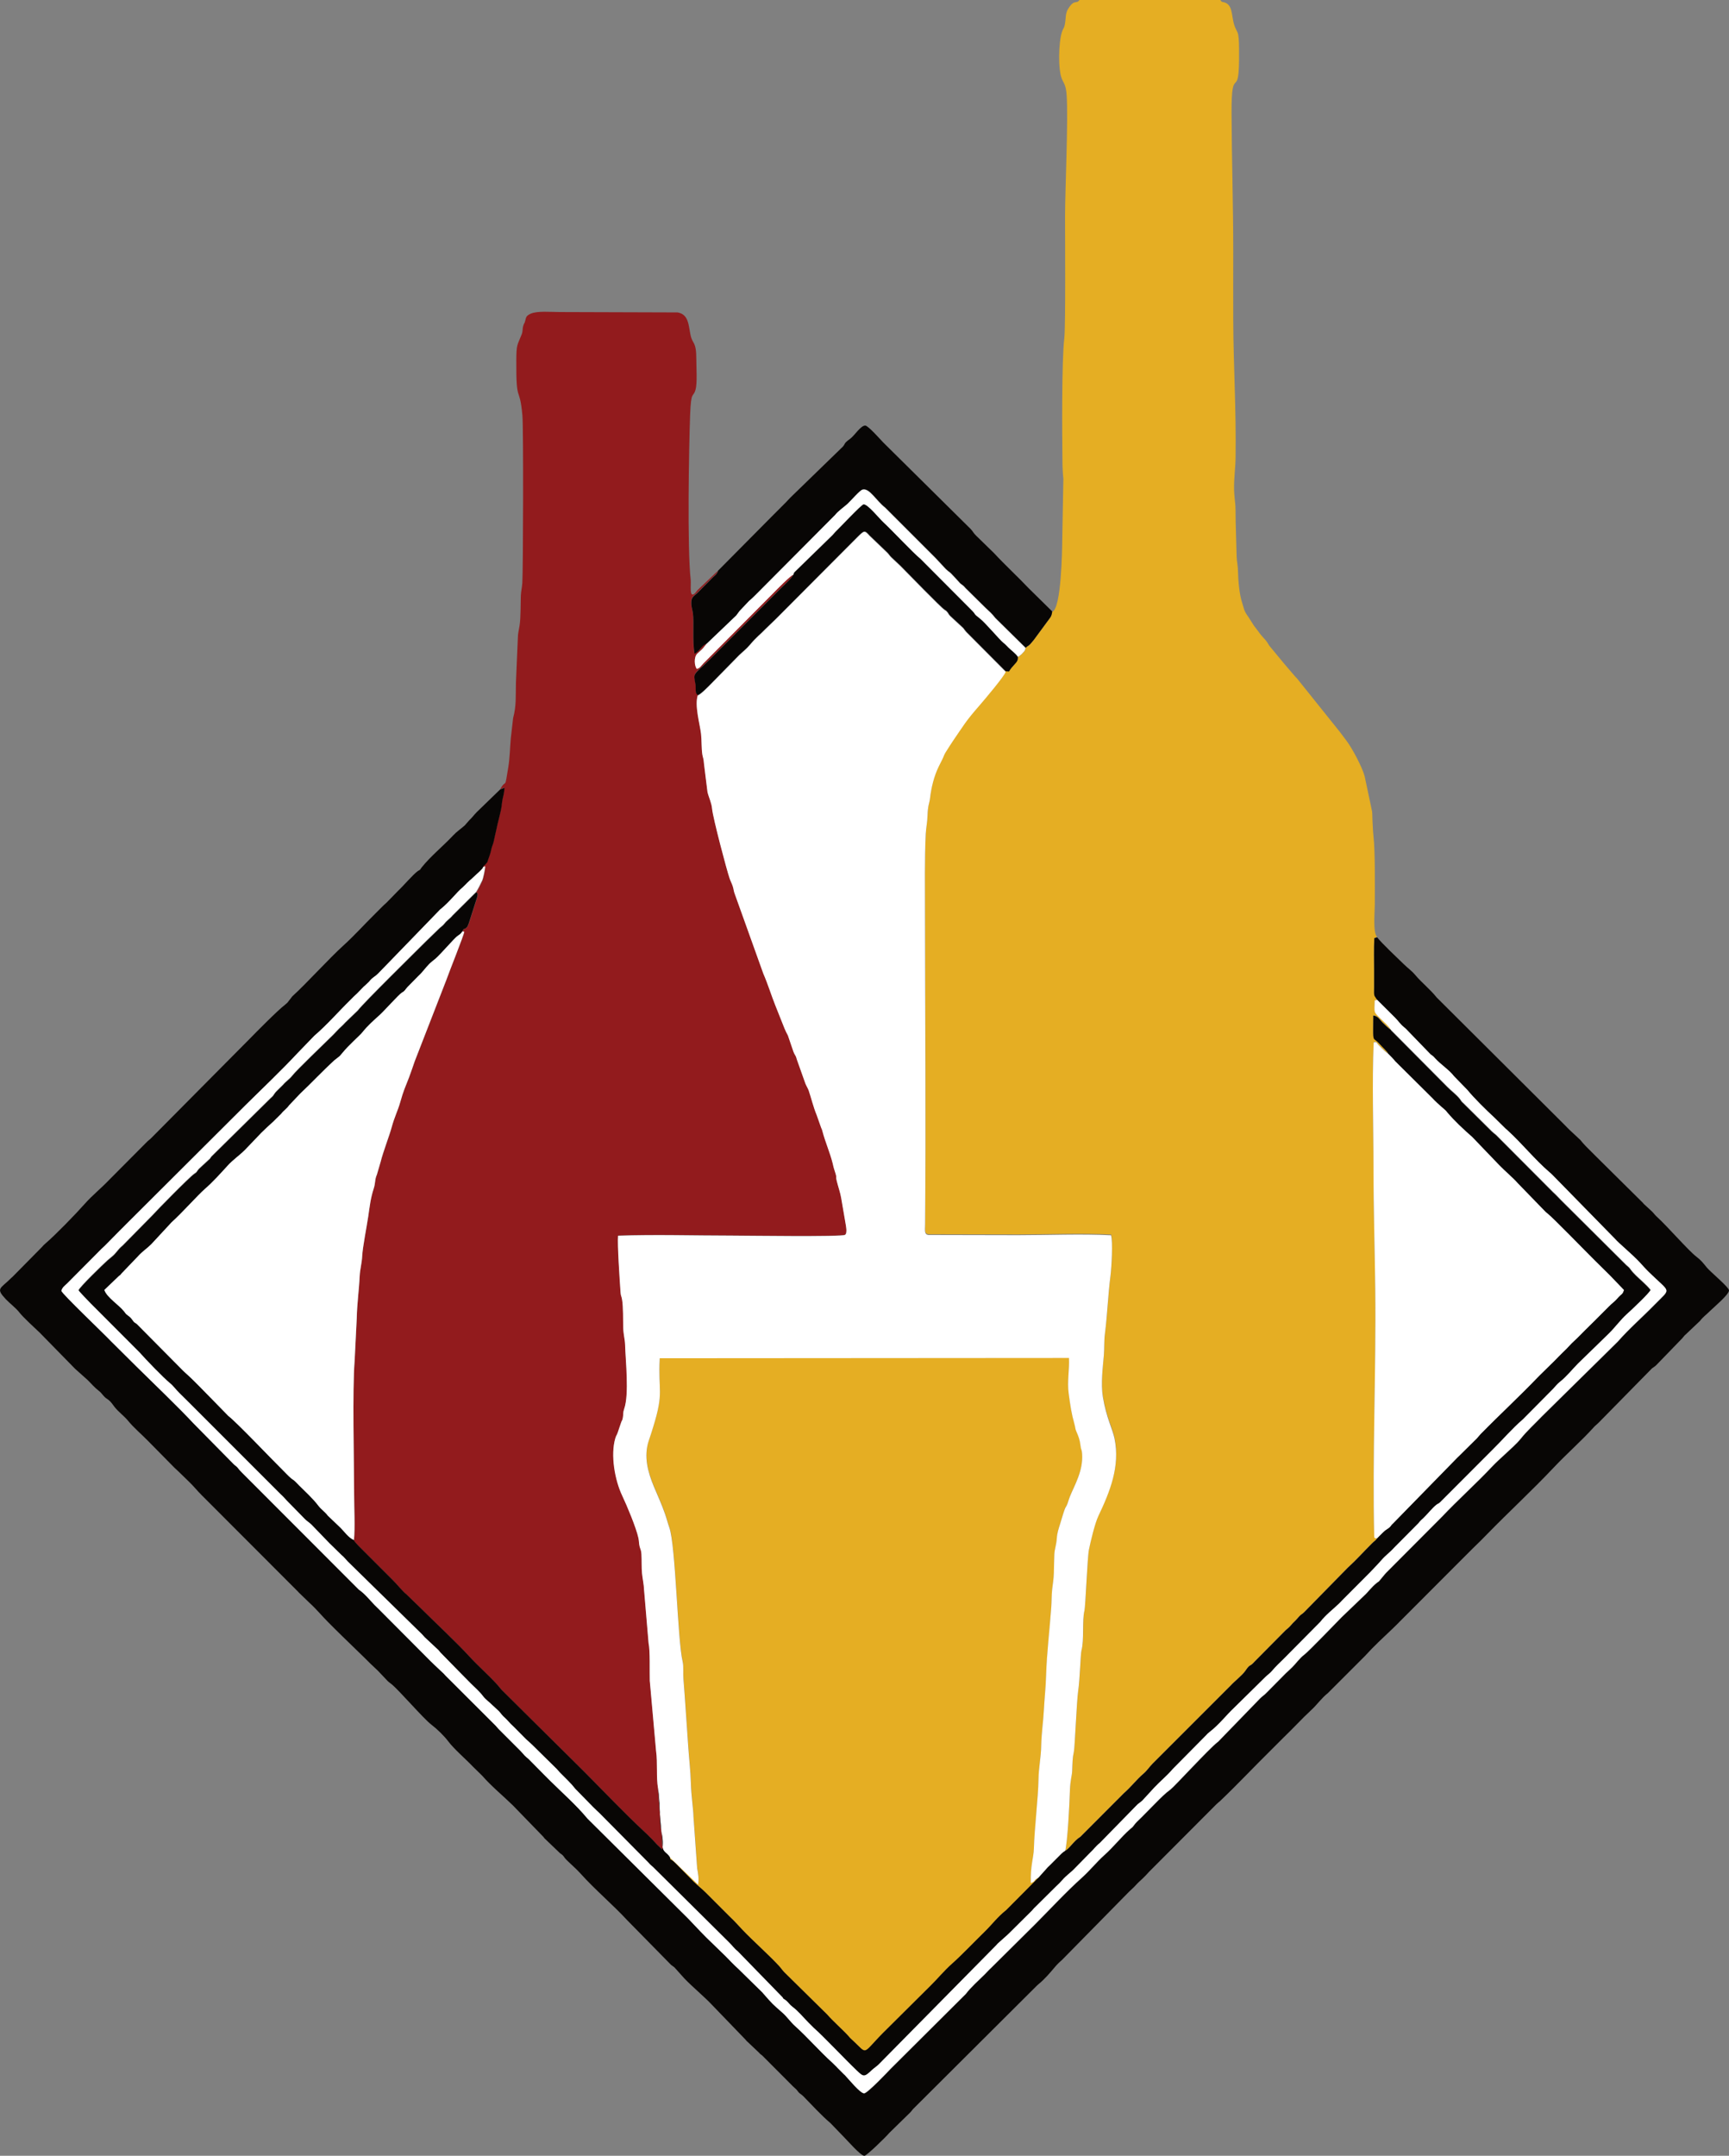 <svg xmlns="http://www.w3.org/2000/svg" id="Layer_2" viewBox="0 0 184.32 229.71"><rect x="0" y="0" width="184.32" height="229.71" fill="#808080" stroke="none"/><defs><style>.cls-1{fill:#080605;}.cls-1,.cls-2,.cls-3,.cls-4{fill-rule:evenodd;stroke-width:0px;}.cls-2{fill:#fff;}.cls-3{fill:#e5ae23;}.cls-4{fill:#921b1d;}</style></defs><g id="Layer_1-2"><path class="cls-3" d="m112.15,65.18c-.03.57-.3.75-.54,1.1l-1.42,1.93c-.12.14-.27.34-.39.46-.24.24-.3.18-.47.38-.04.3-.11.35-.29.53-.16.16-.02.05-.24.23-.28.21.08.06-.3.17.04.4-.14.55-.37.82-.27.3-.35.4-.57.73l-.34-.02c-.1.41-2.21,2.93-2.84,3.64-1.44,1.65-1.58,1.98-2.75,3.68-.27.39-.53.83-.83,1.29-.17.26-.17.39-.33.71-.11.21-.27.53-.37.74-.51,1.03-.81,2.27-.94,3.39-.07.6-.23.7-.27,1.87-.02.74-.16,1.23-.19,1.95-.14,2.74-.09,5.66-.08,8.47.02,10.91.11,22.22.01,33.13,0,.65-.1,1.06.33,1.14l9.58.02c3.19,0,6.76-.15,9.91.01.22.66.05,3.46-.05,4.26-.26,2.09-.33,4.2-.6,6.24-.1.76-.05,1.51-.11,2.25-.11,1.32-.34,3.03-.11,4.46.37,2.24,1.01,3.36,1.24,4.43.63,2.97-.48,5.67-1.72,8.28-.37.79-.83,2.73-1,3.56-.17.81-.37,6.06-.48,6.51-.27,1.07,0,3.09-.32,4.25-.1.37-.17,3.13-.35,4.3-.17,1.1-.36,6-.45,6.43-.17.79-.15,1.19-.19,2.11-.02.5-.2.97-.24,2.04-.06,1.43-.24,5.54-.52,6.53.44-.2.94-1.07,1.63-1.49l4.64-4.65c.79-.69,1.32-1.44,2.1-2.09.37-.31.65-.75.97-1.07l8.33-8.33c.33-.37,1.21-1.06,1.54-1.54.59-.86.39-.31,1.02-1.02l3.15-3.18c.18-.19.35-.3.54-.49.18-.18.31-.36.49-.53.26-.24.29-.31.54-.58.2-.22.35-.25.55-.47l4.61-4.7c1.01-.92,1.68-1.7,2.6-2.61.24-.24.41-.31.57-.57-.37-.02-.19,0-.33-.11-.21-8.7.21-17.8.11-26.43-.05-4.33-.19-8.61-.19-13.03,0-4.34-.16-8.98.02-13.28.48,0,.05-.14.78.55.25.24.46.47.77.66-.1-.22-.62-.68-.98-1.09-.57-.64-.63-.13-.62-1.54,0-.47,0-.94.01-1.42.5.05.68.45.97.73.21.2.68.68.91.79-.24-.4-.77-.85-1.13-1.21-.73-.73-.61-.57-.59-1.9l.26-.07c-.41-.61-.34-.37-.34-1.38,0-.59,0-1.18,0-1.77,0-1.13-.03-2.32.02-3.44l.3-.1c-.46-.53-.24-2.58-.24-3.44,0-1.87.05-5.62-.14-7.29-.06-.54-.08-1.22-.11-1.74-.02-.3,0-.63-.04-.91l-.79-3.74c-.27-.99-1.29-2.91-1.88-3.71l-.71-.95s-.03-.04-.04-.05l-4.56-5.69c-.17-.18-.28-.29-.44-.49-.3-.36-.56-.66-.86-1l-1.68-2.03c-.12-.19-.23-.4-.38-.57-.77-.84-.56-.68-1.24-1.54l-.62-.97c-.49-.66-.45-.89-.65-1.49-.29-.86-.42-2.32-.44-3.27-.01-.72-.13-1.08-.15-1.67-.04-1.2-.07-2.47-.1-3.63-.02-.58,0-1.19-.03-1.76-.04-.56-.12-1.04-.14-1.68-.03-1.27.15-2.33.16-3.54.07-5.12-.23-9.69-.25-14.52-.01-2.48,0-4.96,0-7.45,0-4.94-.16-9.76-.18-14.61-.03-5.71.86-.86.8-6.61,0-.56,0-1.31-.09-1.78-.06-.25-.04-.17-.12-.35,0,0-.12-.24-.15-.31-.5-1.02-.22-2.28-1-2.71-.34-.19-.47-.02-.63-.34h-15.02c-.35.49-.54-.14-1.21.94-.33.53-.21,1.01-.37,1.75-.07.33-.17.32-.3.74-.35,1.1-.42,3.98,0,4.97.2.5.43.62.51,1.74.18,2.62-.16,9.83-.17,12.94,0,1.74.07,11.71-.08,12.96-.29,2.41-.23,10.32-.2,12.92,0,.75.03,1.41.1,2.05l-.12,6.52c-.01,1.13-.1,7.31-1.06,7.66"></path><path class="cls-4" d="m53.36,84.08l.32-.13s.06-.04.08-.05c-.01.44-.1.82-.19,1.19-.08.34-.11.81-.17,1.14-.17.8-.34,1.37-.51,2.18-.07.33-.15.64-.24,1.08-.1.52-.2.54-.31,1.07-.08.35-.2.69-.31,1-.14.37.01.15-.22.44l-.09.1c-.2.23-.14-.03-.23.37.01,0,.2-.09.24-.11.02.25-.22,1.3-.31,1.51-.22.46-.41.86-.65,1.23.04.02.25-.05.11.51l-.89,2.78c-.13.27-.07.29-.26.47-.28.25-.2-.05-.44.4l.21.03c-.03.35-1.62,4.3-1.92,5.16l-3.36,8.64c-.21.6-.38,1.12-.61,1.73-.49,1.28-.54,1.25-.95,2.68-.25.86-.6,1.49-.92,2.7-.21.8-.9,2.6-1.15,3.59l-.4,1.37c-.26.59-.13.85-.35,1.52-.34,1.03-.42,1.89-.58,2.97-.16,1.09-.59,3.23-.64,4.19-.04.79-.24,1.4-.27,2.14-.07,1.53-.29,2.95-.31,4.47l-.23,4.6c-.25,3-.07,10.54-.05,14.29,0,1.49.11,3.35-.02,4.8.16.32.74.84,1.02,1.13l3.07,3.07c.59.59,1.1,1.27,1.5,1.56l1.57,1.52c1.35,1.34,3.93,3.77,5.14,5.1.92,1.01,2.1,2.03,3.05,3.09.17.19.33.42.47.55l8.79,8.71c1.41,1.42,4.66,4.78,6.15,6.14.35.32.7.67,1.04,1.01.17.17.31.34.49.53l.59.57c.23-1.39-.25-1.94-.24-3.25,0-.89-.08-2.49-.22-3.33-.21-1.2-.04-2.75-.21-3.99l-.67-7.48c-.03-.99.05-3.2-.13-4.02l-.48-5.66c-.03-.61-.17-1.24-.22-1.79-.06-.65-.02-1.37-.06-2.03-.02-.42-.09-.46-.19-.79-.08-.31-.06-.58-.13-.91-.24-1.12-1.25-3.51-1.72-4.5-.81-1.71-1.26-4.36-.75-6.12.1-.35.16-.29.29-.71.11-.36.16-.44.26-.77.18-.6.2-.34.26-.74.07-.42,0-.53.14-.93.56-1.56.15-5.17.1-6.79-.02-.68-.18-1.07-.2-1.86-.02-.88,0-2.17-.12-2.97-.07-.46-.14-.34-.17-.84-.09-1.28-.35-5.16-.26-5.99,3.94-.14,8.15-.01,12.12-.01,1.24,0,11.8.15,12.07-.08.11-.09.13-.15.15-.44,0-.12-.03-.42-.05-.54l-.51-2.97c-.08-.5-.32-1.2-.46-1.76-.19-.77.1-.11-.31-1.37-.06-.18-.08-.34-.13-.53-.31-1.21-.76-2.18-1.1-3.45-.09-.34-.05-.13-.15-.41l-.46-1.3c-.37-.87-.59-1.85-.85-2.61-.09-.25-.23-.47-.35-.74l-.91-2.56c-.12-.5-.2-.41-.36-.82l-.6-1.76c-.13-.27-.24-.45-.36-.74l-.98-2.46c-.45-1.13-.77-2.21-1.28-3.39l-3.02-8.42c-.16-.4-.12-.49-.24-.89-.08-.25-.23-.53-.34-.85-.3-.84-1.77-6.38-1.86-7.4-.06-.65-.35-1.19-.49-1.78l-.38-3.07c-.03-.54-.11-.59-.17-.94-.1-.66-.06-1.51-.14-2.21-.13-1.04-.72-3.05-.33-4.13-.34-.12-.2-.83-.26-1.14-.23-1.28-.29-.89,1.53-2.65l7.44-7.45c.32-.32,1.31-1.2,1.46-1.57-.32.11-1.79,1.61-2.2,2.03l-7.38,7.42c-.27.26-.35.5-.71.59-.25-.32-.33-1.26.05-1.62.46-.44.49-.39.87-.9l.09-.11s.03-.04.04-.06c-.54.14-.76.82-1.31,1.07-.24-1.44-.04-3.24-.17-4.32-.05-.4-.22-.76-.16-1.32.05-.46.33-.55.65-.85l1.67-1.68c.23-.21.39-.29.51-.64l-2.17,2.06c-.13.14-.18.25-.3.36-.61.54-.37-.93-.43-1.47-.38-3.3-.19-14.15-.06-17.59.1-2.66.32-1.74.58-2.67.19-.66.08-2.37.08-3.2,0-2.02-.4-1.56-.62-2.63-.22-1.04-.19-2.19-1.38-2.39l-12.57-.04c-.91,0-2.42-.14-3.1.18-.58.27-.44.41-.64.97-.03.07-.06.05-.14.32-.11.38-.02.55-.18.94-.47,1.18-.55,1.03-.56,2.74-.03,4.84.35,2.51.65,5.88.12,1.31.08,16.55-.01,17.84-.03.48-.14.86-.16,1.4-.03.88,0,2.3-.13,3.12-.08.55-.18.76-.19,1.44l-.2,4.66c-.04,1.52.06,2.41-.3,3.77l-.25,2.18c-.08.94-.11,2.11-.26,3.03-.42,2.6-.18,1.18-.84,2.32"></path><path class="cls-3" d="m71.41,197.9c.11.48-.05.02.59.65l1.94,1.97c.46.45.9.79,1.36,1.24l2.56,2.56c.45.41.81.83,1.28,1.33,1.14,1.2,2.77,2.64,3.89,3.84.23.25.38.48.6.71l4.55,4.48c.52.63,1.8,1.76,2.27,2.3.17.2.1.14.31.33,1.94,1.75.9,1.72,3.82-1.11l4.62-4.59c.76-.74,1.44-1.59,2.3-2.35,1.02-.9,2.43-2.39,3.48-3.41.8-.78,1.35-1.55,2.28-2.29l3.49-3.51c-.64.23-.19.33-.85.56-.04-1.85.3-2.7.33-3.67.06-2.26.46-5.39.49-7.35.02-1.34.26-2.32.29-3.63.03-1.36.2-2.43.28-3.73.07-1.31.19-2.41.24-3.72.08-2.51.39-4.89.55-7.26.05-.68.03-1.32.1-1.95.06-.61.16-1.09.18-1.77.02-.64.02-1.32.05-1.95.03-.59.21-.96.26-1.68.04-.61.2-1.05.36-1.57.13-.41.32-1.09.47-1.5.13-.36.19-.29.32-.67.09-.25.16-.49.24-.71.5-1.24,1.44-2.76,1.31-4.59-.04-.53-.12-.37-.17-.84-.07-.63-.21-1-.45-1.54-.14-.31-.09-.38-.19-.74-.35-1.21-.45-1.96-.62-3.28-.17-1.3.09-2.53.03-3.8l-43.63.03c-.2,3.56.46,3.53-.67,7.24-.17.54-.32.99-.5,1.55-.55,1.67-.11,3.32.56,4.92.39.93.82,1.86,1.16,2.84.18.5.3,1,.47,1.48.69,1.92.87,11.98,1.42,14.28.13.55.04,1.27.09,1.87.19,2.37.34,4.85.52,7.34.09,1.27.23,2.44.27,3.73.04,1.46.26,2.72.28,3.63l.39,5.46c.09.58.21,1.05.1,1.75l-3-2.88Z"></path><path class="cls-2" d="m74.4,74.05c-.39,1.08.21,3.1.33,4.13.08.7.04,1.54.14,2.21.05.35.14.41.17.94l.38,3.07c.14.59.43,1.13.49,1.78.1,1.02,1.57,6.56,1.86,7.4.11.32.26.6.34.85.13.4.08.49.24.89l3.02,8.42c.51,1.18.83,2.26,1.28,3.39l.98,2.46c.12.3.22.48.36.74l.6,1.76c.16.41.24.32.36.82l.91,2.56c.11.27.26.49.35.74.26.76.49,1.74.85,2.61l.46,1.3c.1.28.06.07.15.41.34,1.27.79,2.23,1.1,3.45.05.19.07.35.13.53.42,1.25.12.59.31,1.37.14.56.38,1.26.46,1.76l.51,2.97c.02.12.06.42.05.54-.01.29-.04.35-.15.44-.28.23-10.83.08-12.07.08-3.97,0-8.18-.13-12.12.01-.09.83.17,4.71.26,5.99.03.5.1.38.17.84.13.81.09,2.09.12,2.97.02.79.18,1.18.2,1.86.04,1.61.45,5.23-.1,6.79-.14.4-.07.51-.14.93-.07.41-.08.15-.26.74-.1.33-.15.41-.26.77-.13.41-.19.35-.29.71-.51,1.75-.07,4.4.75,6.12.47.99,1.48,3.38,1.72,4.5.07.33.05.6.13.91.09.33.16.37.19.79.04.66,0,1.38.06,2.03.05.55.2,1.18.22,1.79l.48,5.66c.18.82.1,3.03.13,4.02l.67,7.48c.18,1.24,0,2.78.21,3.99.1,1.31.19,2.65.3,3.98.05.67.15,1.17.16,1.96.01.98.42.84.81,1.43l3,2.88c.11-.69,0-1.17-.1-1.75l-.39-5.46c-.02-.91-.24-2.17-.28-3.63-.04-1.29-.18-2.46-.27-3.73-.18-2.49-.33-4.97-.52-7.34-.05-.6.04-1.32-.09-1.87-.55-2.3-.73-12.36-1.42-14.28-.17-.48-.29-.98-.47-1.48-.34-.98-.77-1.91-1.16-2.84-.67-1.6-1.11-3.25-.56-4.92.19-.57.34-1.01.5-1.55,1.14-3.71.48-3.69.67-7.24l43.63-.03c.06,1.27-.21,2.5-.03,3.8.18,1.31.28,2.07.62,3.28.1.36.06.44.19.74.24.54.38.91.45,1.54.05.47.13.31.17.84.13,1.83-.81,3.35-1.31,4.59-.09.22-.15.46-.24.71-.14.38-.19.31-.32.67-.15.41-.34,1.09-.47,1.5-.16.52-.32.95-.36,1.57-.05.71-.23,1.09-.26,1.68-.03.64-.03,1.31-.05,1.95-.02.68-.11,1.17-.18,1.77-.07.63-.05,1.27-.1,1.95-.17,2.37-.47,4.75-.55,7.26-.04,1.32-.17,2.41-.24,3.72-.07,1.29-.25,2.36-.28,3.73-.02,1.3-.27,2.29-.29,3.63-.03,1.97-.43,5.1-.49,7.35-.03.97-.38,1.81-.33,3.67.65-.23.2-.33.85-.56l.95-1.06c.05-.06.15-.15.19-.18l1.26-1.26c.25-.24.13-.12.4-.31.28-.99.47-5.1.52-6.53.04-1.08.22-1.54.24-2.04.04-.93.02-1.32.19-2.11.09-.44.29-5.33.45-6.43.18-1.17.25-3.94.35-4.3.31-1.16.05-3.18.32-4.25.11-.45.31-5.7.48-6.51.17-.83.63-2.78,1-3.56,1.24-2.61,2.34-5.31,1.72-8.28-.23-1.07-.87-2.18-1.24-4.43-.23-1.43,0-3.14.11-4.46.06-.75.01-1.5.11-2.25.26-2.04.33-4.15.6-6.24.1-.81.27-3.6.05-4.26-3.14-.16-6.71-.01-9.91-.01l-9.58-.02c-.43-.08-.34-.49-.33-1.14.1-10.91,0-22.22-.01-33.13,0-2.81-.05-5.74.08-8.47.04-.72.17-1.21.19-1.95.04-1.17.2-1.28.27-1.87.13-1.12.43-2.36.94-3.39.1-.2.26-.52.37-.74.16-.32.17-.45.33-.71.3-.47.56-.9.83-1.29,1.17-1.7,1.31-2.03,2.75-3.68.62-.71,2.74-3.23,2.84-3.64l-4.2-4.22c-.1-.11-.12-.14-.21-.26-.05-.07-.02-.04-.12-.16l-1.06-.98c-.63-.56-.39-.44-.66-.75-.12-.14-.08-.09-.25-.2-.5-.34-3.89-3.86-4.72-4.69l-.96-.9c-.17-.17-.28-.35-.43-.5l-1.9-1.82c-.54-.61-.59-.54-1.23.08l-8.5,8.53c-.11.11-.2.2-.28.28l-1.14,1.1c-.6.63-.83.71-1.66,1.69-.35.41-.72.69-1.09,1.04l-3,3.06c-.36.36-1.07,1.09-1.41,1.23"></path><path class="cls-1" d="m53.36,84.08l-2.54,2.46c-.28.28-.51.61-.8.87l-.48.55s-.03.03-.05.04c-.44.39-.77.58-1.2,1.04-1.06,1.13-2.36,2.17-3.33,3.38-.38.48.04.09-.42.4-.48.33-1.55,1.59-2.1,2.1l-1.24,1.27c-.17.14-.27.25-.44.41-.28.29-.5.5-.79.79-1.14,1.12-2.16,2.27-3.35,3.35-1.53,1.38-3.89,4-5.46,5.43l-.49.63s-.03.03-.04.05l-.24.21c-.76.57-3.11,2.95-3.8,3.66l-10.43,10.51c-.14.15-.29.25-.44.39l-4.13,4.15c-.84.88-1.75,1.6-2.54,2.49-.99,1.12-3.14,3.33-4.17,4.21-.23.2-.25.23-.42.42l-3.14,3.18c-.08.06-.13.11-.2.18-1.1,1.09-1.6,1.02-.5,2.19.41.44,1.07.92,1.46,1.43.4.51,1.61,1.62,2.15,2.13l3.77,3.85c.16.15.04.04.2.18l1.13,1.01c.43.42.73.8,1.19,1.15.31.24.34.37.63.66.17.17.18.14.38.29.35.27.44.48.69.79.42.53,1.01.95,1.43,1.46.65.79,1.42,1.42,2.13,2.15l2.87,2.91c.14.14.25.21.39.36l1.08,1.05c.5.47.93,1.02,1.4,1.48l10.28,10.29s.03.04.04.05l1.18,1.14c.74.67,1.34,1.42,1.97,2.04l.51.51s.03.03.05.05c.06.06.11.11.19.19l.65.64s.03.03.05.05l2.36,2.29c.51.52.92.91,1.47,1.42l1.09,1.15c.15.14.2.15.37.29.82.66,3.4,3.67,4.24,4.31.63.48,1.36,1.19,1.83,1.81.61.81,1.87,1.89,2.62,2.68l.99.97c.97,1.11,2.19,2.11,3.26,3.15l3.21,3.31c.12.13.06.07.17.21l1.66,1.59c.45.29.34.37.69.71.5.5.98.89,1.46,1.42,1.59,1.77,3.42,3.29,5.07,5.07l4.61,4.69c.13.11.24.16.37.28l1.06,1.18c.84.88,2.16,1.97,2.95,2.82l3.52,3.65c.15.17.19.23.36.37l1.11,1.05c.19.23.18.15.39.35l3.25,3.26c.13.13.23.2.34.31.14.15.2.28.34.4.15.13.24.16.41.33.92.94,1.88,2,2.9,2.87l1.42,1.47c.36.36,1.81,2.02,2.19,2.01.22,0,2.25-1.96,2.67-2.46l2.17-2.12c.14-.13.21-.25.34-.4l13.2-13.15c.07-.07.13-.12.2-.18.01-.01.04-.03.05-.04.59-.49,1.17-1.16,1.67-1.76.18-.22.53-.57.75-.75l7.15-7.27c.24-.24.47-.42.71-.69.28-.31.45-.45.75-.73.27-.25.45-.46.68-.71l7.2-7.22c.14-.14.23-.19.39-.34,1.84-1.75,3.6-3.63,5.4-5.4.51-.5.91-.9,1.44-1.44.25-.25.45-.44.7-.69l1.43-1.45c.31-.28.45-.44.71-.68.67-.61,1.11-1.29,1.8-1.83l3.96-3.96c.91-1.01,1.92-1.94,2.9-2.87.27-.26.49-.47.75-.74l5.76-5.77c.09-.08.11-.1.19-.19l1.95-1.95c.55-.52.96-.94,1.45-1.44,2.38-2.44,4.82-4.68,7.17-7.17,1.33-1.41,2.93-2.81,4.18-4.2.13-.14.02-.03.13-.14.12-.12.26-.22.39-.35l5.72-5.82s.3-.2.43-.32l2.8-2.89s.03-.04.04-.05l.21-.25s.03-.03.05-.05c.01-.01.03-.03.05-.04l1.54-1.46c.32-.43.7-.68,1.07-1.06.4-.39,2.06-1.78,2.02-2.2-.03-.35-1.97-1.95-2.36-2.42-.4-.49-.59-.76-1.14-1.18-.82-.63-3.07-3.21-4.12-4.17-.11-.1-.16-.14-.28-.28-.13-.15-.13-.16-.26-.3l-.92-.85c-.06-.07-.07-.07-.13-.15l-4.86-4.81c-.44-.44-.77-.77-1.21-1.21-.24-.24-.33-.37-.57-.65l-1.2-1.12c-.2-.21-.35-.36-.55-.56l-13.57-13.51c-.68-.86-1.58-1.56-2.28-2.39-.36-.43-.8-.74-1.2-1.13-.7-.68-2.35-2.23-2.86-2.88l-.3.1c-.05,1.13-.02,2.31-.02,3.44,0,.59,0,1.18,0,1.77,0,1.01-.07.77.34,1.38l1.9,1.89c.33.33.58.71.94,1,.2.15.31.28.48.46l2.37,2.45c.3.22.25.17.5.44.58.64,1.48,1.21,2,1.89l1.43,1.47c.68.84,2.03,2.18,2.85,2.92l1.22,1.2c.1.08.14.11.25.22,1.47,1.35,2.89,3.1,4.38,4.38.24.21.27.22.48.45l6.59,6.73c.29.36,1.87,1.66,2.62,2.49.37.4.56.62.95,1.01,2.32,2.29,2.4,1.64.67,3.41-1.3,1.34-2.74,2.58-4,4.01l-8.06,7.94c-.77.8-1.59,1.54-2.27,2.39-.45.56-1.15,1.16-1.68,1.66-.5.47-.93.84-1.38,1.32-1.63,1.74-3.7,3.6-5.35,5.35l-5.95,5.97c-.13.13-.16.19-.3.35l-.34.41c-.19.24-.07.09-.34.3-.59.46-.94,1-1.35,1.36l-2.38,2.28c-.56.56-3.52,3.65-4,4.01-.5.37-.87.93-1.32,1.37-.23.22-.44.42-.67.63l-2.04,2.06c-.22.24-.48.39-.69.61l-4.48,4.62s-.04.03-.06.04c-.93.73-4.62,4.76-5.01,5.04-.54.39-1.1.95-1.57,1.43-.01.01-.03.03-.05.05l-1.48,1.5c-.23.23-.44.41-.65.65-.09.11-.21.28-.29.37l-.25.21c-.96.84-1.8,1.93-2.78,2.8-.8.71-1.51,1.61-2.32,2.34-1.79,1.61-3.32,3.29-5.04,5.01l-4.72,4.68c-.26.23-.39.41-.65.66-.65.64-1.5,1.39-2.02,2.09l-8.02,7.98c-.22.24-2.47,2.61-2.82,2.61-.42,0-1.67-1.54-2.03-1.92-.01-.01-.03-.03-.05-.05-.01-.01-.03-.03-.05-.04l-.75-.75s-.03-.03-.04-.05l-.47-.46c-1.36-1.23-2.63-2.71-3.99-3.92-.45-.4-.87-1-1.31-1.39-1.12-.98-1.03-.89-2.05-2.05-.01-.01-.03-.04-.04-.05-.01-.01-.03-.03-.04-.05l-2.58-2.53c-.47-.42-.92-.9-1.36-1.35l-1.37-1.33c-.9-.84-1.74-1.75-2.62-2.68l-10.74-10.66c-1.22-1.47-2.65-2.71-3.98-4.03-.24-.24-.41-.41-.65-.65l-1.66-1.68c-.18-.14-.22-.17-.4-.35-.23-.24-.36-.42-.63-.68l-2-2c-.25-.23-.35-.41-.63-.67l-5.17-5.16c-.12-.12-.11-.13-.18-.2l-1.05-.99c-.12-.13-.2-.19-.33-.32l-5.62-5.64c-.16-.16-.24-.22-.38-.37-.53-.54-1.05-1.22-1.7-1.66l-12.32-12.33c-.11-.11-.21-.2-.32-.33-.19-.2-.18-.24-.34-.4-.15-.15-.2-.15-.35-.3l-4.3-4.36c-1.37-1.49-4.5-4.51-6.06-6.04l-2.71-2.69c-.69-.74-5.25-5.08-5.3-5.38.09-.36.36-.52.6-.77l3.48-3.5c.27-.29.46-.42.71-.69l1.43-1.45c.26-.24.45-.46.7-.7l12.68-12.64c1.85-1.83,3.84-3.71,5.63-5.63l1.73-1.79c1.39-1.19,2.56-2.57,3.88-3.85.23-.23.44-.45.71-.69l.69-.71s.03-.03.05-.04c.01-.01.04-.03.05-.04l.43-.41s.07-.08.09-.1c.01-.02.03-.04.04-.05.3-.35.58-.45.85-.73l6.55-6.76s.03-.03.04-.05l.1-.08c1.01-.82,1.69-1.78,2.34-2.31l.39-.38s.03-.04.04-.05l.37-.35s.04-.03.06-.04l.58-.54c.25-.23.53-.48.73-.73.09-.41.03-.15.23-.37l.09-.1c.23-.29.08-.07.22-.44.11-.31.24-.65.31-1,.11-.53.21-.55.31-1.07.09-.44.17-.76.24-1.08.17-.82.34-1.39.51-2.18.07-.33.09-.79.17-1.14.09-.38.18-.75.19-1.19-.03.02-.06.04-.08.05l-.32.13Z"></path><path class="cls-2" d="m37.73,164.13c.13-1.45.02-3.31.02-4.8-.01-3.76-.19-11.29.05-14.29l.23-4.6c.03-1.51.24-2.94.31-4.47.04-.74.23-1.34.27-2.14.05-.96.48-3.1.64-4.19.16-1.09.25-1.94.58-2.97.22-.67.09-.92.35-1.52l.4-1.37c.24-.99.93-2.79,1.15-3.59.33-1.21.68-1.84.92-2.7.41-1.43.46-1.4.95-2.68.23-.61.4-1.13.61-1.73l3.36-8.64c.3-.86,1.89-4.81,1.92-5.16l-.21-.03c-.19.29-.3.3-.55.5-.38.3-1.72,1.87-2.33,2.41-.26.23-.43.33-.65.55-.42.43-.68.85-1.15,1.27l-1.15,1.17c-.27.28-.25.4-.6.6-.31.17-1.91,1.98-2.42,2.43-.59.51-1.29,1.15-1.77,1.77-.34.43-1.48,1.38-2.2,2.28l-.25.29s-.03.03-.05.04l-.52.41c-1.23,1.12-2.4,2.39-3.63,3.54l-1.18,1.24c-.28.4-.58.56-.86.92l-.88.87c-.46.42-.79.71-1.25,1.17l-1.73,1.81c-.6.59-1.28,1.05-1.85,1.68-.75.83-1.55,1.71-2.39,2.45-.83.73-2.4,2.52-3.58,3.58l-2.15,2.32c-.43.45-.98.8-1.41,1.28l-1.78,1.86c-.15.19-.09.12-.27.26l-1.56,1.49c.24.79,1.57,1.61,2.12,2.32.07.09.17.24.2.26.05.05.34.25.46.37.14.14.33.42.37.47.16.15.23.11.47.38l4.58,4.62c.15.15.25.26.42.41,1.02.9,1.97,1.95,2.95,2.92l1.65,1.69c.88.67,4.63,4.63,5.84,5.81.27.27.56.59.85.83.19.16.28.18.47.37.15.15.26.27.41.42.69.68,1.44,1.36,2.04,2.15.3.4.7.64,1,1.05l1.28,1.22c.45.42.93,1.16,1.5,1.37"></path><path class="cls-2" d="m146.83,163.91c.22-.21.56-.57.79-.77.14-.12.38-.24.49-.35.2-.17.16-.24.4-.44l6.89-7.05c.09-.08.11-.1.19-.18l1.87-1.85c.16-.16.28-.33.39-.45,2.07-2.1,4.04-3.91,6.21-6.17l1.69-1.66c.31-.32.53-.55.83-.84.29-.28.49-.47.79-.8.27-.3.56-.54.85-.83.53-.54,1.06-1.06,1.68-1.67l1.63-1.63c.28-.29.58-.49.86-.81.53-.62.58-.41.74-.95l-1.51-1.57c-.52-.52-1.05-1.04-1.59-1.57-1.15-1.13-4.4-4.5-5.09-5.05-.17-.14-.04-.02-.2-.17l-2.93-3.02c-.46-.54-1.45-1.37-1.98-1.93l-2.87-2.99c-.94-.83-1.86-1.67-2.68-2.64l-.12-.15c-.16-.17-.87-.72-1.44-1.34l-3.97-3.94c-.12-.16-.58-.65-.76-.81-.31-.19-.51-.42-.77-.66-.72-.7-.3-.55-.78-.55-.18,4.3-.02,8.94-.02,13.28,0,4.42.14,8.7.19,13.03.1,8.63-.32,17.73-.11,26.43.13.12-.04.09.33.11"></path><path class="cls-1" d="m148.28,109.74c-.23-.11-.7-.59-.91-.79-.29-.28-.47-.68-.97-.73-.01.47,0,.95-.01,1.42-.01,1.41.04.9.62,1.54.37.41.89.87.98,1.09.18.16.64.65.76.81l3.97,3.94c.57.62,1.29,1.17,1.44,1.34l.12.15c.82.97,1.74,1.81,2.68,2.64l2.87,2.99c.53.56,1.52,1.39,1.98,1.93l2.93,3.02c.16.15.03.04.2.17.7.56,3.95,3.92,5.09,5.05.54.53,1.07,1.05,1.59,1.57l1.51,1.57c-.16.54-.2.33-.74.95-.28.32-.58.52-.86.81l-1.63,1.63c-.62.61-1.15,1.13-1.68,1.67-.28.29-.58.53-.85.83-.29.32-.5.52-.79.8-.3.29-.52.53-.83.84l-1.69,1.66c-2.17,2.26-4.15,4.07-6.21,6.17-.12.12-.24.29-.39.45l-1.87,1.85c-.08.08-.1.1-.19.18l-6.89,7.05c-.24.21-.2.27-.4.44-.12.1-.35.23-.49.35-.23.19-.57.56-.79.77-.17.26-.34.33-.57.57-.93.92-1.59,1.69-2.6,2.61l-4.61,4.7c-.21.22-.35.24-.55.47-.25.27-.28.34-.54.58-.19.17-.31.35-.49.53-.19.19-.36.29-.54.49l-3.15,3.18c-.63.71-.43.16-1.02,1.02-.33.48-1.22,1.17-1.54,1.54l-8.33,8.33c-.32.32-.6.75-.97,1.07-.77.66-1.31,1.4-2.1,2.09l-4.64,4.65c-.7.42-1.19,1.3-1.63,1.49-.26.19-.15.07-.4.31l-1.26,1.26s-.13.13-.19.18l-.95,1.06-3.49,3.51c-.93.73-1.48,1.51-2.28,2.29-1.06,1.03-2.46,2.51-3.48,3.41-.86.76-1.54,1.61-2.3,2.35l-4.62,4.59c-2.91,2.83-1.88,2.86-3.82,1.11-.2-.18-.13-.13-.31-.33-.47-.54-1.74-1.67-2.27-2.3l-4.55-4.48c-.22-.22-.37-.46-.6-.71-1.11-1.2-2.75-2.64-3.89-3.84-.47-.5-.83-.91-1.28-1.33l-2.56-2.56c-.45-.46-.9-.79-1.36-1.24l-1.94-1.97c-.64-.63-.48-.17-.59-.65-.39-.59-.8-.46-.81-1.43,0-.79-.11-1.29-.16-1.96-.11-1.33-.19-2.67-.3-3.98.15.83.23,2.44.22,3.33,0,1.31.47,1.86.24,3.25l-.59-.57c-.18-.19-.32-.36-.49-.53-.34-.34-.69-.69-1.04-1.01-1.49-1.36-4.74-4.72-6.15-6.14l-8.79-8.71c-.14-.13-.3-.36-.47-.55-.95-1.06-2.13-2.08-3.05-3.09-1.21-1.33-3.79-3.76-5.14-5.1l-1.57-1.52c-.39-.29-.9-.97-1.5-1.56l-3.07-3.07c-.27-.29-.86-.81-1.02-1.13-.57-.22-1.06-.95-1.5-1.37l-1.28-1.22c-.3-.41-.7-.66-1-1.05-.6-.79-1.36-1.47-2.04-2.15-.15-.15-.26-.28-.41-.42-.19-.19-.28-.21-.47-.37-.29-.24-.57-.56-.85-.83-1.2-1.18-4.95-5.14-5.84-5.81l-1.65-1.69c-.97-.97-1.93-2.02-2.95-2.92-.17-.15-.27-.26-.42-.41l-4.58-4.62c-.24-.27-.31-.23-.47-.38-.04-.04-.23-.33-.37-.47-.12-.12-.42-.32-.46-.37-.02-.02-.13-.18-.2-.26-.55-.71-1.89-1.53-2.12-2.32l1.56-1.49c.19-.14.13-.08.27-.26l1.78-1.86c.42-.48.98-.84,1.41-1.28l2.15-2.32c1.18-1.06,2.75-2.86,3.58-3.58.85-.74,1.64-1.63,2.39-2.45.57-.63,1.26-1.09,1.85-1.68l1.73-1.81c.46-.46.78-.75,1.25-1.17l.88-.87c.28-.36.58-.52.86-.92l1.18-1.24c1.23-1.16,2.4-2.42,3.63-3.54l.52-.41s.03-.03.05-.04l.25-.29c.72-.9,1.86-1.85,2.2-2.28.49-.62,1.19-1.25,1.77-1.77.51-.45,2.11-2.26,2.42-2.43.36-.2.33-.32.6-.6l1.15-1.17c.46-.42.73-.85,1.15-1.27.22-.22.38-.33.65-.55.62-.54,1.95-2.11,2.33-2.41.25-.19.36-.21.55-.5.23-.45.16-.15.44-.4.19-.17.13-.2.26-.47l.89-2.78c.14-.56-.07-.49-.11-.51l-2.51,2.49c-.23.3-.6.52-.84.84-.21.28-.42.36-.67.63l-1.32,1.28c-1,1-6.65,6.55-7.26,7.36l-1.37,1.32c-.28.32-.37.36-.65.64-.26.26-.41.45-.64.67-.88.87-3.9,3.75-4.34,4.33-.29.38-.68.6-.98.97l-.65.64c-.19.18-.22.24-.34.42-.27.36.14-.13-.16.2l-.09.09s-.03.03-.05.04l-6.33,6.24s-.03.04-.04.05l-.15.21s-.03.03-.04.04c-.01.01-.03.03-.05.04l-1.07.99s-.07.09-.09.11l-.19.26s-.11.08-.21.15c-.59.42-3.95,3.85-4.45,4.41l-3.18,3.23c-.11.11,0,0-.15.13-.35.31-.61.76-.99,1.05l-.51.43c-.4.36-2.95,2.81-3.07,3.18.08.15,1.08,1.18,1.3,1.41l5.21,5.22c.65.73,2.59,2.75,3.24,3.27.38.31.66.71,1,1.05l.89.88s.03.03.05.05l9.86,9.86c.25.22.39.4.65.67l1.93,1.97c.15.16.53.41.71.6l1.92,1.99c.09.09.2.19.33.32l.98.96c.19.14.46.49.65.67l7.9,7.74c.12.13.19.21.31.34l1.36,1.27c.11.09.19.21.3.34l1.94,1.98c.47.48.83.85,1.29,1.31.45.45.95.87,1.32,1.37.28.38.66.61,1,.96l.35.32c.31.28.34.31.63.67.19.24.44.41.65.66.25.29.38.41.65.66l1.3,1.31c.22.21.45.39.68.62l2.62,2.58s.03.04.04.05l.27.3c.57.58,1.11,1.07,1.63,1.73l1.93,1.97c.23.23.44.42.67.64l5.19,5.24c.26.31.4.36.66.64l7.9,7.83c.4.38.54.66.97.99l4.78,4.91c.3.43-.15-.06.32.3.02.01.04.03.06.04.29.24.37.44.65.65.64.47,1.18,1.15,1.74,1.71l.56.56c1.01.89,3.38,3.39,4.58,4.54.73.7.79.74,1.65-.08.22-.21.52-.39.71-.59l12.53-12.7c.13-.14.03-.03.13-.15l1.03-.92s.15-.14.19-.18l2.43-2.41c.14-.14.17-.22.31-.34l2.29-2.27c.23-.19.42-.4.64-.65.45-.52.93-.81,1.39-1.31l1.57-1.6c.4-.36.59-.69,1.03-1.03l3.86-3.95c.27-.3.45-.35.7-.6l1.25-1.36c.66-.7,1.35-1.26,2-2.01l3.56-3.6c.12-.13.18-.2.33-.31,1.07-.83,1.71-1.71,2.63-2.59l3.33-3.28c.24-.22.47-.37.68-.62.43-.51.79-.85,1.29-1.33l3.89-3.93c.58-.76,1.3-1.29,1.98-1.93.12-.12.21-.2.32-.33l2.97-2.98c.45-.5.85-.88,1.26-1.35.44-.51.9-.82,1.32-1.29l2.6-2.62c.1-.12.18-.22.3-.34l.2-.18c.07-.06.08-.07.14-.14.4-.4.87-.98,1.28-1.31.16-.13.19-.08.39-.26l5.58-5.59c1.11-1.07,2.1-2.25,3.26-3.26l3.24-3.27c.22-.24.41-.48.69-.71.75-.6,1.28-1.28,1.94-1.96l3.3-3.21c.67-.66,1.23-1.45,1.92-2.07.59-.53,2.41-2.25,2.53-2.58-.31-.38-.49-.54-.86-.89-.42-.4-.98-.86-1.33-1.37-.14-.21-.26-.26-.42-.41l-6.95-6.91c-.29-.29-.51-.54-.84-.84l-6.09-6.11c-.18-.16-.27-.21-.45-.38l-3.04-3.01c-.24-.2-.21-.24-.37-.45-.38-.48-.89-.83-1.33-1.28l-6.02-6.06Z"></path><path class="cls-2" d="m51.49,92.46c-.19.25-.48.51-.73.73l-.58.54s-.04.03-.06.04l-.37.35s-.03.04-.04.05l-.39.38c-.65.53-1.33,1.49-2.34,2.31l-.1.08s-.03.03-.04.05l-6.55,6.76c-.27.28-.55.38-.85.73-.01.02-.03.04-.04.05-.02.02-.07.08-.09.1l-.43.41s-.04.03-.05.04c-.01.01-.03.03-.05.04l-.69.71c-.26.23-.48.46-.71.69-1.32,1.29-2.49,2.66-3.88,3.85l-1.73,1.79c-1.79,1.92-3.78,3.8-5.63,5.63l-12.68,12.64c-.25.24-.44.46-.7.7l-1.43,1.45c-.25.27-.44.4-.71.69l-3.48,3.5c-.25.24-.51.41-.6.77.04.3,4.61,4.64,5.3,5.38l2.71,2.69c1.55,1.53,4.69,4.55,6.06,6.04l4.3,4.36c.15.15.2.15.35.3.17.17.15.2.34.4.12.12.22.22.32.33l12.32,12.33c.65.44,1.18,1.12,1.7,1.66.14.14.22.2.38.37l5.62,5.64c.13.13.21.19.33.32l1.05.99c.07.07.06.08.18.2l5.17,5.16c.28.26.38.44.63.67l2,2c.27.25.4.44.63.68.18.18.22.21.4.35l1.66,1.68c.25.24.41.41.65.65,1.33,1.32,2.76,2.56,3.98,4.03l10.74,10.66c.89.93,1.72,1.84,2.62,2.68l1.37,1.33c.44.45.89.93,1.36,1.35l2.58,2.53s.03.03.04.05c.01.01.03.03.04.05,1.02,1.16.94,1.07,2.05,2.05.45.39.86.98,1.31,1.39,1.36,1.22,2.63,2.7,3.99,3.92l.47.46s.03.03.04.05l.75.75s.03.03.05.04c.01.01.03.03.05.05.36.38,1.61,1.91,2.03,1.92.35,0,2.6-2.37,2.82-2.61l8.02-7.98c.52-.7,1.37-1.45,2.02-2.09.25-.25.39-.43.65-.66l4.72-4.68c1.72-1.73,3.25-3.4,5.04-5.01.81-.73,1.52-1.62,2.32-2.34.99-.87,1.83-1.97,2.78-2.8l.25-.21c.08-.09.2-.26.29-.37.21-.24.42-.42.65-.65l1.48-1.5s.03-.03.05-.05c.47-.48,1.03-1.04,1.57-1.43.39-.28,4.07-4.31,5.01-5.04.02-.01.04-.03.06-.04l4.48-4.62c.21-.22.47-.37.69-.61l2.04-2.06c.23-.21.44-.41.67-.63.45-.44.82-1,1.32-1.37.48-.36,3.44-3.45,4-4.01l2.38-2.28c.41-.36.76-.9,1.35-1.36.27-.21.15-.06.34-.3l.34-.41c.14-.16.17-.22.3-.35l5.95-5.97c1.65-1.75,3.72-3.61,5.35-5.35.45-.48.88-.85,1.38-1.32.53-.5,1.23-1.1,1.68-1.66.68-.85,1.51-1.59,2.27-2.39l8.06-7.94c1.26-1.43,2.69-2.67,4-4.01,1.73-1.77,1.66-1.12-.67-3.41-.39-.38-.58-.61-.95-1.01-.75-.82-2.33-2.13-2.62-2.49l-6.59-6.73c-.21-.22-.24-.24-.48-.45-1.48-1.27-2.9-3.03-4.38-4.38-.12-.1-.15-.13-.25-.22l-1.22-1.2c-.81-.74-2.17-2.08-2.85-2.92l-1.43-1.47c-.52-.68-1.42-1.25-2-1.89-.25-.28-.21-.23-.5-.44l-2.37-2.45c-.17-.19-.29-.31-.48-.46-.37-.29-.61-.68-.94-1l-1.9-1.89-.26.07c-.03,1.33-.15,1.18.59,1.9.36.36.89.81,1.13,1.21l6.02,6.06c.44.45.95.8,1.33,1.28.17.21.13.25.37.45l3.04,3.01c.18.18.27.23.45.38l6.09,6.11c.33.29.55.55.84.84l6.95,6.91c.15.15.27.21.42.41.35.51.91.98,1.33,1.37.37.35.55.51.86.89-.12.33-1.94,2.05-2.53,2.58-.69.62-1.26,1.42-1.92,2.07l-3.3,3.21c-.67.68-1.19,1.36-1.94,1.96-.29.23-.47.47-.69.71l-3.24,3.27c-1.17,1.01-2.16,2.18-3.26,3.26l-5.58,5.59c-.2.18-.23.13-.39.26-.42.33-.88.92-1.28,1.31-.07.07-.08.08-.14.14l-.2.18c-.12.12-.2.21-.3.34l-2.6,2.62c-.41.47-.87.77-1.32,1.29-.41.48-.8.85-1.26,1.35l-2.97,2.98c-.11.13-.2.21-.32.33-.67.64-1.4,1.18-1.98,1.93l-3.89,3.93c-.49.48-.85.81-1.29,1.33-.21.24-.44.39-.68.62l-3.33,3.28c-.92.87-1.56,1.76-2.63,2.59-.15.11-.21.18-.33.31l-3.56,3.6c-.65.76-1.34,1.31-2,2.01l-1.25,1.36c-.25.25-.43.29-.7.6l-3.86,3.95c-.44.34-.63.67-1.03,1.03l-1.57,1.6c-.46.5-.94.79-1.39,1.31-.22.25-.42.46-.64.65l-2.29,2.27c-.14.12-.17.2-.31.34l-2.43,2.41s-.17.16-.19.18l-1.03.92c-.1.11,0,0-.13.15l-12.53,12.7c-.19.2-.49.39-.71.59-.86.82-.92.77-1.65.08-1.21-1.15-3.57-3.66-4.58-4.54l-.56-.56c-.56-.56-1.1-1.24-1.74-1.71-.28-.21-.37-.41-.65-.65-.02-.01-.04-.03-.06-.04-.47-.36-.02.13-.32-.3l-4.78-4.91c-.42-.33-.56-.6-.97-.99l-7.9-7.83c-.26-.28-.4-.32-.66-.64l-5.19-5.24c-.23-.22-.44-.41-.67-.64l-1.93-1.97c-.51-.66-1.06-1.14-1.63-1.73l-.27-.3s-.03-.04-.04-.05l-2.62-2.58c-.23-.23-.46-.41-.68-.62l-1.3-1.31c-.26-.25-.4-.37-.65-.66-.21-.25-.46-.42-.65-.66-.28-.36-.31-.38-.63-.67l-.35-.32c-.34-.35-.71-.58-1-.96-.37-.5-.87-.92-1.32-1.37-.46-.46-.83-.84-1.29-1.31l-1.94-1.98c-.11-.12-.18-.25-.3-.34l-1.36-1.27c-.12-.13-.19-.21-.31-.34l-7.9-7.74c-.18-.18-.46-.54-.65-.67l-.98-.96c-.13-.13-.23-.23-.33-.32l-1.92-1.99c-.18-.18-.56-.43-.71-.6l-1.93-1.97c-.25-.27-.4-.45-.65-.67l-9.86-9.86s-.03-.03-.05-.05l-.89-.88c-.35-.34-.62-.74-1-1.05-.65-.52-2.59-2.53-3.24-3.27l-5.21-5.22c-.22-.23-1.22-1.25-1.3-1.41.12-.37,2.67-2.82,3.07-3.18l.51-.43c.37-.29.63-.74.99-1.05.14-.12.03-.03.15-.13l3.18-3.23c.5-.56,3.86-3.99,4.45-4.41.09-.07.17-.11.21-.15l.19-.26s.07-.09.09-.11l1.07-.99s.03-.03.05-.04c.01-.01.03-.03.04-.04l.15-.21s.03-.04.04-.05l6.33-6.24s.03-.03.05-.04l.09-.09c.31-.33-.11.16.16-.2.13-.17.16-.24.34-.42l.65-.64c.31-.37.69-.6.98-.97.44-.57,3.46-3.46,4.34-4.33.22-.22.38-.41.64-.67.28-.28.37-.32.65-.64l1.37-1.32c.61-.81,6.26-6.36,7.26-7.36l1.32-1.28c.25-.26.46-.35.67-.63.24-.32.61-.54.84-.84l2.51-2.49c.24-.38.43-.78.65-1.23.1-.21.33-1.26.31-1.51-.04.02-.23.1-.24.11"></path><path class="cls-1" d="m76.54,60.85c-.13.35-.28.43-.51.64l-1.67,1.68c-.32.31-.6.4-.65.85-.06.56.11.92.16,1.32.13,1.07-.07,2.88.17,4.32.54-.25.77-.93,1.31-1.07l3.17-3.03c.15-.18.29-.43.45-.58l.9-.95s.14-.12.15-.13c.18-.16.32-.3.53-.5l8.5-8.54c.3-.4.95-.84,1.32-1.18.37-.34,1.3-1.44,1.6-1.52.73-.21,1.48,1.22,2.41,1.92l4.28,4.28c.4.4.72.73,1.07,1.07l1.12,1.2c.53.5.18.04,1.01.95l.53.58c.28.23.3.18.55.49l2.15,2.12c.45.43.64.57,1.05,1.09l3.21,3.16c.18-.2.23-.14.47-.38.11-.12.27-.32.39-.46l1.42-1.93c.24-.35.5-.53.54-1.1l-2.5-2.46c-1.17-1.24-2.52-2.47-3.7-3.75l-1.93-1.88c-.25-.24-.33-.44-.54-.67l-9.36-9.26c-.23-.24-1.56-1.74-1.88-1.78-.47-.06-1.18,1.08-1.61,1.39-.8.58-.44.47-.86.92-.01.01-.03.03-.05.04-.01.01-.03.03-.05.05l-5.43,5.27c-.64.7-1.29,1.3-1.94,1.97l-5.77,5.82Z"></path><path class="cls-1" d="m84.57,61.25c-.15.36-1.14,1.24-1.46,1.57l-7.44,7.45c-1.82,1.77-1.76,1.37-1.53,2.65.06.31-.08,1.02.26,1.14.35-.14,1.05-.87,1.41-1.23l3-3.06c.37-.36.75-.63,1.09-1.04.83-.98,1.06-1.06,1.66-1.69l1.14-1.1c.08-.08.17-.17.28-.28l8.5-8.53c.64-.62.7-.69,1.23-.08l1.9,1.82c.15.15.25.34.43.5l.96.9c.83.83,4.22,4.35,4.72,4.69.17.11.13.06.25.2.27.3.02.19.66.75l1.06.98c.1.12.07.09.12.16.09.11.11.14.21.26l4.2,4.22.34.02c.21-.34.3-.43.57-.73.24-.27.41-.42.37-.82-.11-.27-.78-.76-1.01-1-.2-.2-.31-.34-.53-.5-.41-.32-1.91-2.13-2.51-2.59-.71-.54-.36-.34-.79-.8l-5.52-5.54c-.82-.66-3.02-3.04-3.94-3.88-.48-.44-1.71-2-2.14-1.93-.24.04-2.65,2.6-2.86,2.79-.17.16-.28.31-.44.48l-3.91,3.81c-.2.2-.22.19-.27.43"></path><path class="cls-2" d="m75.33,68.59s-.04.04-.04.06l-.09.11c-.39.51-.41.46-.87.9-.38.36-.31,1.3-.05,1.62.36-.09.44-.32.71-.59l7.38-7.42c.41-.42,1.88-1.92,2.2-2.03.04-.24.07-.23.27-.43l3.91-3.81c.16-.17.27-.33.44-.48.22-.19,2.62-2.76,2.86-2.79.43-.06,1.66,1.49,2.14,1.93.92.85,3.13,3.22,3.94,3.88l5.52,5.54c.43.45.08.25.79.8.6.46,2.11,2.27,2.51,2.59.22.17.33.3.53.5.23.24.89.73,1.01,1,.38-.11.02.04.3-.17.23-.17.08-.07.24-.23.18-.19.25-.23.29-.53l-3.21-3.16c-.41-.52-.6-.67-1.05-1.09l-2.15-2.12c-.25-.31-.27-.26-.55-.49l-.53-.58c-.83-.91-.48-.45-1.01-.95l-1.12-1.2c-.35-.34-.67-.67-1.07-1.07l-4.28-4.28c-.93-.71-1.68-2.13-2.41-1.92-.3.08-1.23,1.18-1.6,1.52-.38.34-1.02.78-1.32,1.18l-8.5,8.54c-.21.21-.34.34-.53.5-.01,0-.14.12-.15.13l-.9.95c-.16.15-.3.4-.45.58l-3.17,3.03Z"></path></g></svg>